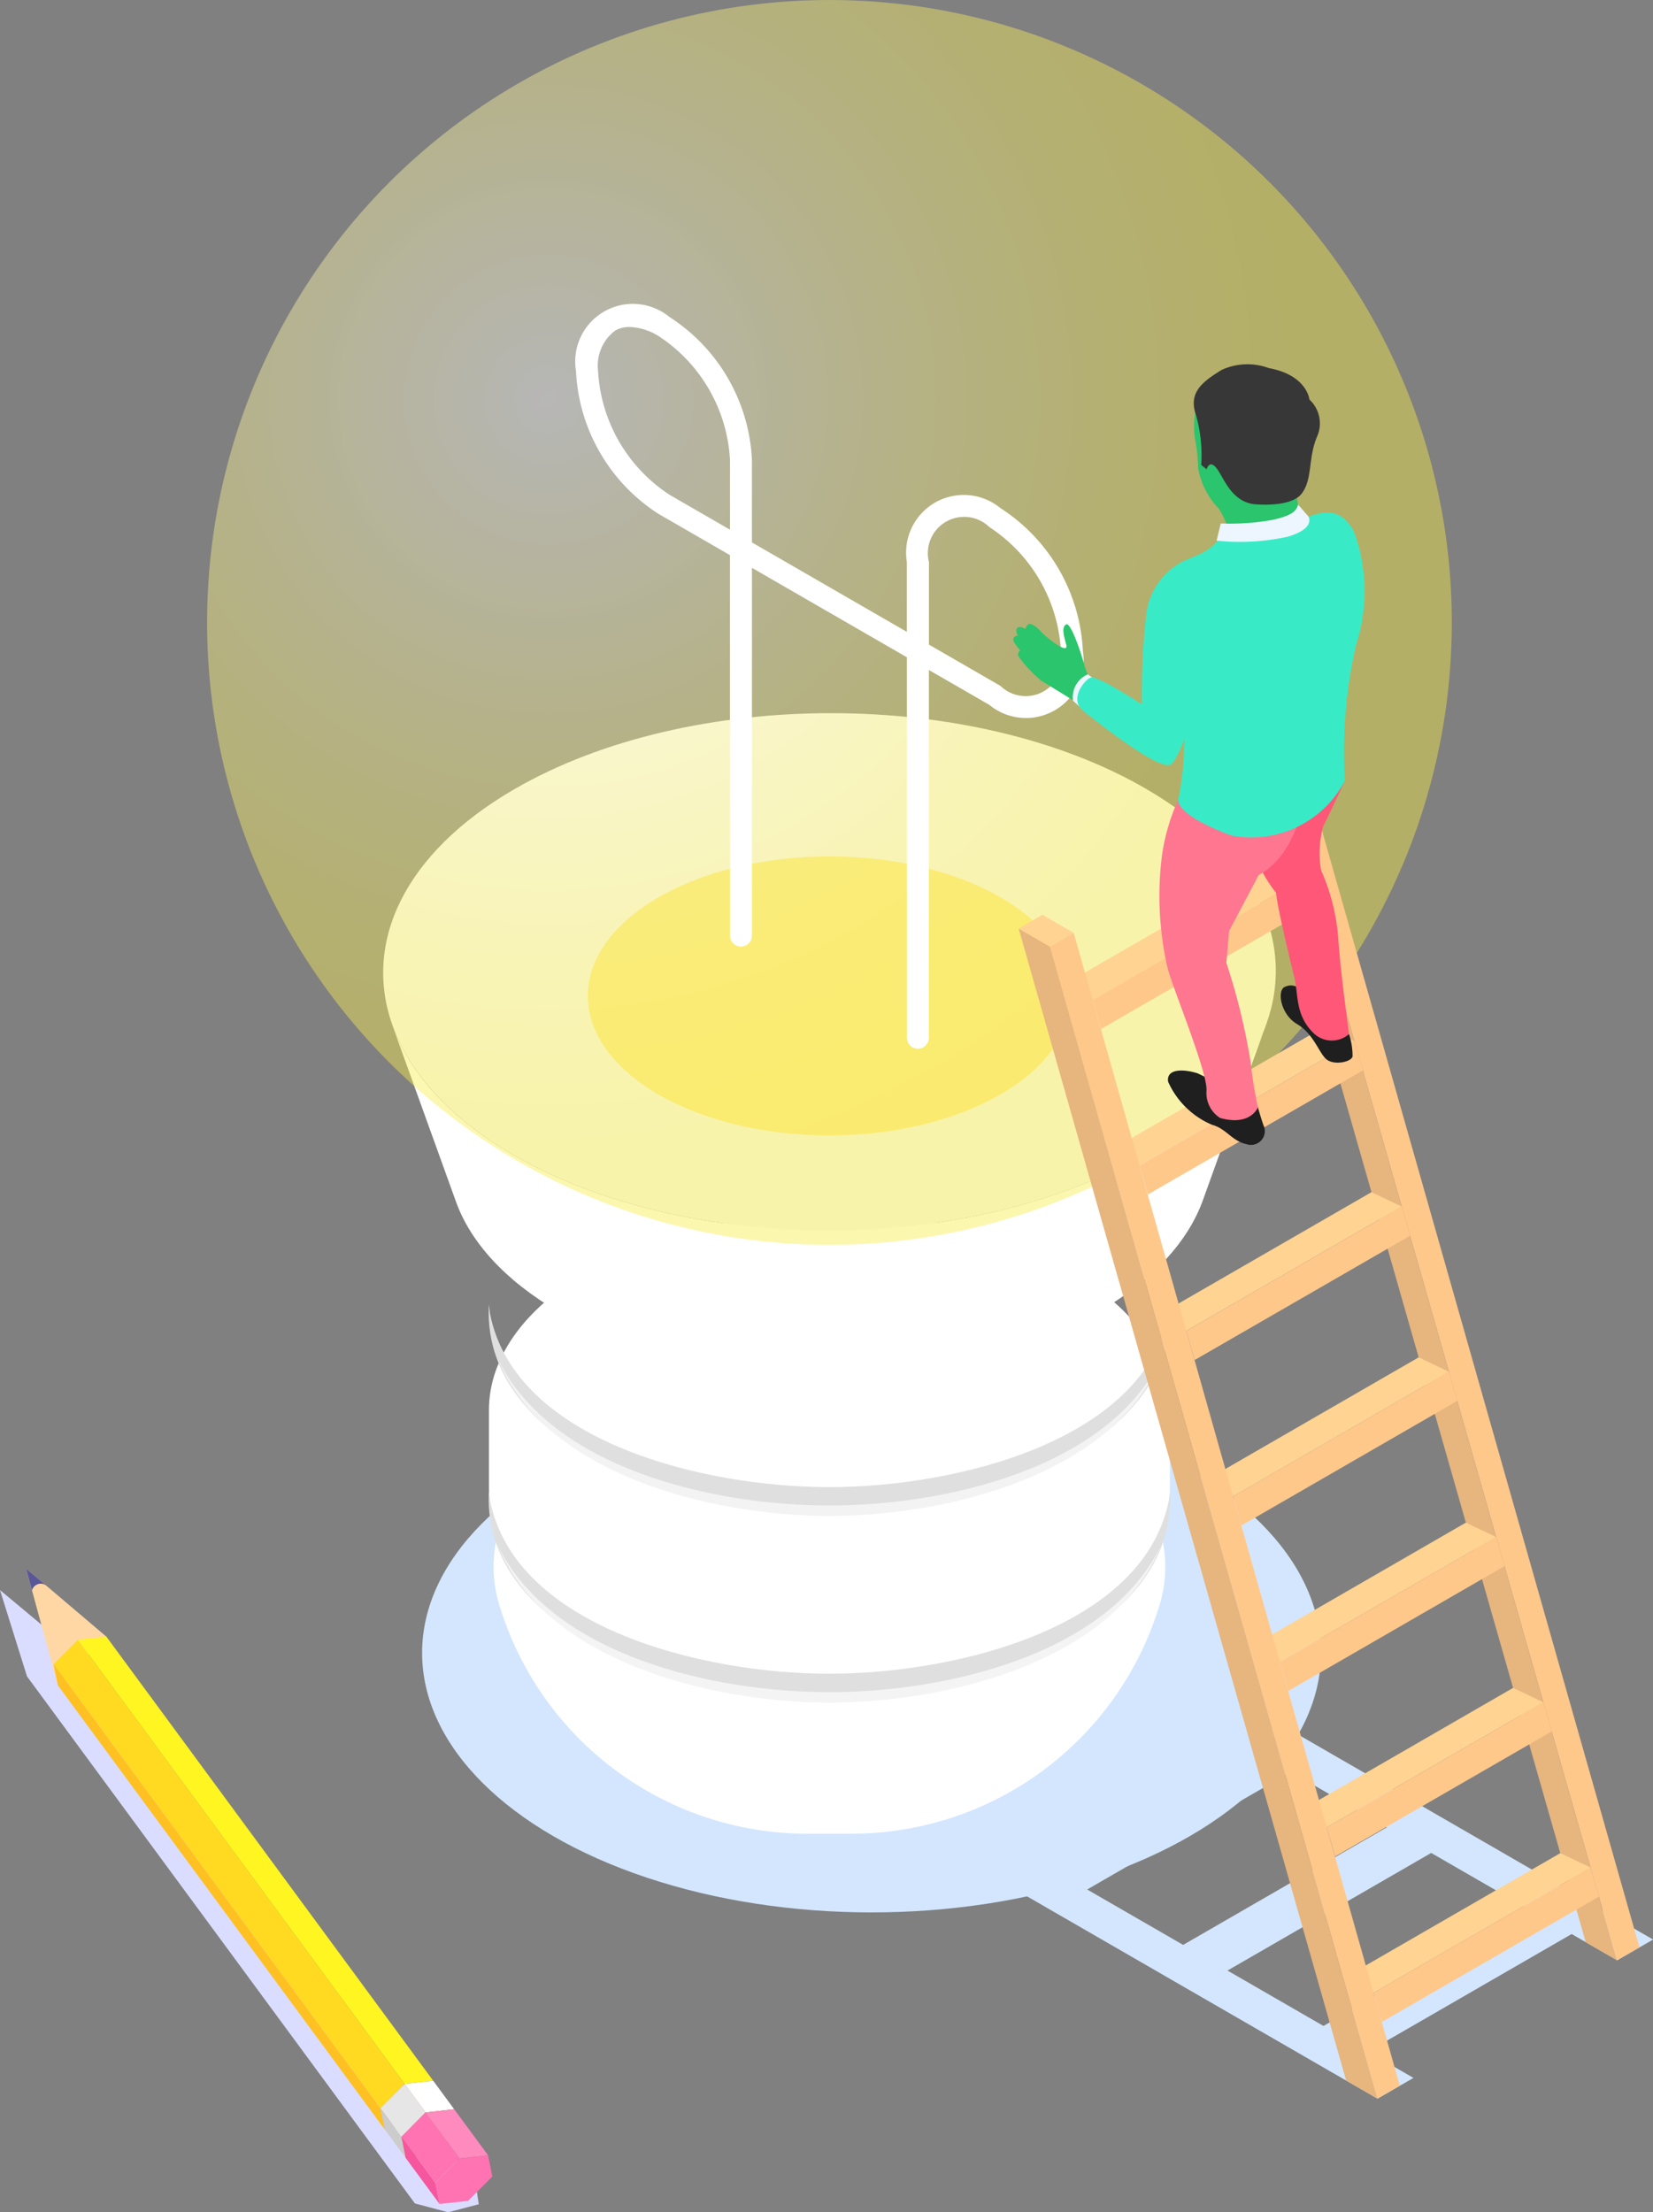 <svg xmlns="http://www.w3.org/2000/svg" xmlns:xlink="http://www.w3.org/1999/xlink" width="105.045" height="140.569" viewBox="0 0 105.045 140.569"><rect x="0" y="0" width="105.045" height="140.569" fill="#808080" stroke="none"/><defs><linearGradient id="a" x1="10.869" y1="0.5" x2="11.869" y2="0.5" gradientUnits="objectBoundingBox"><stop offset="0" stop-color="#fff"/><stop offset="0.356" stop-color="#fafafb"/><stop offset="0.724" stop-color="#eeeef0"/><stop offset="1" stop-color="#e0e1e4"/></linearGradient><linearGradient id="b" x1="10.716" y1="0.5" x2="11.716" y2="0.5" xlink:href="#a"/><linearGradient id="d" x1="8.28" y1="0.895" x2="9.072" y2="0.105" gradientUnits="objectBoundingBox"><stop offset="0" stop-color="#f8f8f8"/><stop offset="0.4" stop-color="#efefef"/><stop offset="1" stop-color="#d9d9d9"/></linearGradient><linearGradient id="e" x1="8.353" y1="0.5" x2="9.353" y2="0.5" gradientUnits="objectBoundingBox"><stop offset="0" stop-color="#fff"/><stop offset="0.531" stop-color="#eeeff0"/><stop offset="1" stop-color="#e6e7e9"/></linearGradient><radialGradient id="f" cx="0.273" cy="0.32" r="0.785" gradientTransform="translate(0)" gradientUnits="objectBoundingBox"><stop offset="0" stop-color="#fff"/><stop offset="0.099" stop-color="#fdfbdd"/><stop offset="0.276" stop-color="#fcf6a7"/><stop offset="0.441" stop-color="#faf27c"/><stop offset="0.589" stop-color="#f9ef5d"/><stop offset="0.714" stop-color="#f9ed4a"/><stop offset="0.802" stop-color="#f9ed44"/><stop offset="1" stop-color="#f9ed44"/></radialGradient></defs><g transform="translate(-1223.633 -225.603)"><ellipse cx="28.561" cy="16.49" rx="28.561" ry="16.49" transform="translate(1250.457 314.138)" fill="#d3e6fe"/><g transform="translate(1236.793 225.603)"><g transform="translate(17.896 65.044)"><path d="M1333.181,427.965a8.4,8.4,0,0,0-1.973-8.6,16.624,16.624,0,0,0-3.406-2.558c-8.556-4.939-22.477-4.939-31.033,0a16.417,16.417,0,0,0-3.421,2.568,8.4,8.4,0,0,0-1.957,8.589,20.451,20.451,0,0,0,19.539,14.267h2.711A20.45,20.45,0,0,0,1333.181,427.965Z" transform="translate(-1290.633 -390.76)" fill="url(#a)"/><path d="M1290.3,403.519l0,4.995c0,3.657,2.946,6.516,6.12,8.35,8.555,4.939,22.477,4.939,31.033,0,3.945-2.279,6.12-5.244,6.12-8.35l0-4.995c0-3.2-2.114-6.395-6.339-8.834-8.451-4.879-22.152-4.879-30.6,0C1292.411,397.124,1290.3,400.323,1290.3,403.519Z" transform="translate(-1290.284 -378.971)" fill="url(#b)"/><path d="M1290.282,428.918l.078.61c1.617,8.027,13.477,10.984,21.562,10.98s19.946-2.952,21.562-10.982l.078-.608.007.157c.335,8.907-12.574,13.192-21.648,13.24-8.977-.048-21.979-4.249-21.647-13.24Z" transform="translate(-1290.269 -399.203)" fill="#dfdfdf"/><path d="M1291.443,436.144l.059.128c3.391,6.881,13.621,9.274,21.047,9.264,7.349.006,17.638-2.352,21.047-9.265l.059-.128-.05.131c-3,7.266-13.388,9.908-21.056,9.933-7.744-.029-18.071-2.713-21.056-9.932Z" transform="translate(-1290.896 -403.061)" fill="#f4f4f4"/><path d="M1290.282,403.477l.078.61c1.621,8.043,13.475,10.984,21.562,10.98,8.066,0,19.945-2.945,21.562-10.982l.078-.608.007.157c.336,8.933-12.508,13.192-21.648,13.24-9.221-.05-21.976-4.342-21.647-13.24Z" transform="translate(-1290.269 -385.62)" fill="#dfdfdf"/><path d="M1291.443,410.7l.059.127c3.391,6.881,13.621,9.274,21.047,9.264,7.37.006,17.641-2.359,21.047-9.265l.059-.128-.05.131c-2.988,7.231-13.374,9.908-21.056,9.933-7.685-.029-18.062-2.691-21.056-9.932Z" transform="translate(-1290.896 -389.477)" fill="#f3f3f3"/><path d="M1290.3,377.656l0,4.995c0,3.657,2.946,6.516,6.12,8.351,8.555,4.939,22.477,4.939,31.033,0,3.945-2.279,6.12-5.245,6.12-8.351l0-4.995c0-3.2-2.114-6.395-6.339-8.835-8.451-4.879-22.152-4.879-30.6,0C1292.411,371.261,1290.3,374.459,1290.3,377.656Z" transform="translate(-1290.284 -365.162)" fill="url(#b)"/></g><g transform="translate(11.185 45.311)"><path d="M1332,342.576c-1.094,3.042-3.686,5.94-7.772,8.3-11.113,6.42-29.072,6.416-40.109,0-4.024-2.341-6.565-5.2-7.645-8.191-1.9-5.271.723-10.975,7.769-15.047,11.117-6.416,29.08-6.416,40.117,0C1331.341,331.7,1333.879,337.348,1332,342.576Z" transform="translate(-1275.869 -322.823)" fill="url(#d)"/><path d="M1332.683,365.206l-4.031,11.2c-.938,2.6-3.152,5.079-6.646,7.093-9.5,5.486-24.848,5.482-34.282,0-3.439-2-5.613-4.443-6.536-7l-4.032-11.182c1.08,3,3.621,5.849,7.645,8.191,11.037,6.416,29,6.42,40.109,0C1329,371.146,1331.589,368.248,1332.683,365.206Z" transform="translate(-1276.556 -345.453)" fill="url(#e)"/></g><circle cx="39.55" cy="39.55" r="39.55" transform="translate(0)" opacity="0.43" fill="url(#f)"/></g><ellipse cx="15.354" cy="8.864" rx="15.354" ry="8.864" transform="translate(1260.989 280.018)" fill="#fd0" opacity="0.34"/><g transform="translate(1260.236 244.98)"><path d="M1323.9,314.438a.7.7,0,0,1-.7-.7V289.565l-9.846-5.684v23.367a.7.7,0,1,1-1.4,0V283.073l-4.542-2.622a11.43,11.43,0,0,1-5.241-9.079,3.663,3.663,0,0,1,5.94-3.429,11.427,11.427,0,0,1,5.241,9.078v5.245l9.846,5.684v-4.437a3.664,3.664,0,0,1,5.941-3.43,11.429,11.429,0,0,1,5.242,9.078,3.664,3.664,0,0,1-5.941,3.429l-3.843-2.218v23.366A.7.7,0,0,1,1323.9,314.438Zm.7-25.68,4.542,2.623a2.307,2.307,0,0,0,3.844-2.219,10.055,10.055,0,0,0-4.543-7.868,2.307,2.307,0,0,0-3.843,2.219Zm-19.016-20.181a1.832,1.832,0,0,0-.928.233,2.79,2.79,0,0,0-1.083,2.561,10.055,10.055,0,0,0,4.542,7.868l3.843,2.219v-4.438a10.055,10.055,0,0,0-4.542-7.868A3.766,3.766,0,0,0,1305.581,268.577Z" transform="translate(-1302.171 -267.178)" fill="#fff"/></g><g transform="translate(1287.609 248.739)"><g transform="translate(0 26.249)"><path d="M1378.414,460.842,1360.9,470.953l2.824,1.631,6.1,3.52,2.824,1.631,6.1,3.52,2.825,1.631,2.891,1.669,2.284-1.319-2.891-1.669,12.944-7.473,2.891,1.669,2.284-1.319-23.556-13.6Zm-12.4,10.423,12.944-7.473,6.1,3.52-12.945,7.473Zm15.017,8.67-6.1-3.52,12.944-7.473,6.1,3.52Z" transform="translate(-1360.902 -400.591)" fill="#d3e6fe"/><g transform="translate(0.759)"><g transform="translate(15.14)"><path d="M1397,334.583l-1.988-1.148,20.9,73.151,1.988,1.148Z" transform="translate(-1395.017 -332.564)" fill="#e7b57e"/><path d="M1400.792,334.028l-1.51.872,20.9,73.151,1.422-.821Z" transform="translate(-1397.294 -332.88)" fill="#ffc88b"/><path d="M1397,333.585l1.51-.872-1.988-1.148-1.51.872Z" transform="translate(-1395.017 -331.565)" fill="#ffd392"/></g><g transform="translate(2.781 5.358)"><g transform="translate(17.847 63.004)"><path d="M1406.792,486.208l1.922.918,13.792-7.963-1.922-.918Z" transform="translate(-1406.792 -478.245)" fill="#ffd392"/><path d="M1410.917,488.178l.531,1.847,13.792-7.963-.531-1.847Z" transform="translate(-1408.995 -479.297)" fill="#ffc88b"/></g><g transform="translate(14.873 52.504)"><path d="M1400.41,463.662l1.922.918,13.767-7.948-1.922-.918Z" transform="translate(-1400.41 -455.714)" fill="#ffd392"/><path d="M1404.535,465.633l.531,1.847,13.767-7.948-.531-1.847Z" transform="translate(-1402.612 -456.766)" fill="#ffc88b"/></g><g transform="translate(11.898 42.003)"><path d="M1394.028,441.117l1.922.918,13.742-7.934-1.922-.918Z" transform="translate(-1394.028 -433.183)" fill="#ffd392"/><path d="M1398.152,443.087l.531,1.847L1412.425,437l-.531-1.847Z" transform="translate(-1396.23 -434.235)" fill="#ffc88b"/></g><g transform="translate(8.924 31.502)"><path d="M1387.645,418.572l1.922.918,13.716-7.919-1.922-.918Z" transform="translate(-1387.645 -410.653)" fill="#ffd392"/><path d="M1391.77,420.542l.531,1.847,13.717-7.919-.531-1.847Z" transform="translate(-1389.848 -411.705)" fill="#ffc88b"/></g><g transform="translate(5.949 21.001)"><path d="M1381.263,396.027l1.922.918,13.691-7.9-1.922-.918Z" transform="translate(-1381.263 -388.122)" fill="#ffd392"/><path d="M1385.388,398l.531,1.847,13.691-7.9-.531-1.847Z" transform="translate(-1383.466 -389.174)" fill="#ffc88b"/></g><g transform="translate(2.975 10.501)"><path d="M1374.881,373.482l1.922.918,13.666-7.89-1.922-.918Z" transform="translate(-1374.881 -365.592)" fill="#ffd392"/><path d="M1379.006,375.452l.531,1.847,13.666-7.89-.531-1.847Z" transform="translate(-1377.083 -366.644)" fill="#ffc88b"/></g><path d="M1368.5,350.937l1.922.918,13.641-7.875-1.922-.918Z" transform="translate(-1368.499 -343.061)" fill="#ffd392"/><path d="M1372.623,352.907l.531,1.847,13.641-7.875-.531-1.847Z" transform="translate(-1370.701 -344.113)" fill="#ffc88b"/></g><g transform="translate(0 8.741)"><path d="M1368.306,352.783l-1.51.872,20.81,73.2,1.422-.821Z" transform="translate(-1364.809 -351.636)" fill="#ffc88b"/><path d="M1364.519,353.34l-1.988-1.148,20.81,73.2,1.988,1.147Z" transform="translate(-1362.531 -351.32)" fill="#e7b57e"/><path d="M1364.519,352.341l1.51-.872-1.988-1.147-1.51.872Z" transform="translate(-1362.531 -350.321)" fill="#ffd392"/></g></g></g><g transform="translate(0.416)"><path d="M1366.925,314.344s-.332-.055-.636-1.144-.881-2.657-1.133-2.508-.22.5,0,1.269-1.365-.537-1.589-.8-.684-.628-.839-.463a.525.525,0,0,0-.162.288s-.35-.251-.519-.066.051.492.051.492a.268.268,0,0,0-.3.18c-.061.218.439.749.439.749a.329.329,0,0,0-.132.348,8.306,8.306,0,0,0,1.465,1.576c.3.179,2.164,1.333,2.164,1.333C1366.2,316.04,1367.392,314.787,1366.925,314.344Z" transform="translate(-1361.794 -294.151)" fill="#2ac56c"/><path d="M1402.6,363.044a4.561,4.561,0,0,1,.223,1.421c-.094.352-1.127.564-1.62.212s-.822-1.632-1.9-2.266-1.279-2.137-.8-2.36.892-.07,1.433.528S1402.6,363.044,1402.6,363.044Z" transform="translate(-1381.262 -320.473)" fill="#1f1f1f"/><path d="M1399.968,332.067s-.916,2.019-1.362,2.864a6.314,6.314,0,0,0-.141,2.818,12.937,12.937,0,0,1,1.08,4.2c.141,2.231.7,6.2.7,6.2a1.662,1.662,0,0,1-2.315-.113c-1.127-1.15-.894-2.4-1.176-3.53s-1.08-4.461-1.151-5.33a8.344,8.344,0,0,1-1.15-1.925,23.613,23.613,0,0,1-.611-3.006Z" transform="translate(-1378.904 -305.584)" fill="#ff5778"/><path d="M1388.6,373.883s.25.891.409,1.281a.879.879,0,0,1-1.127,1.068c-.951-.211-1.278-.986-2.2-1.234a5.336,5.336,0,0,1-2.787-2.736c-.125-.845.986-.814,1.878-.532A32.676,32.676,0,0,1,1388.6,373.883Z" transform="translate(-1373.056 -326.666)" fill="#1f1f1f"/><path d="M1390.738,335.25s-.54,3.005-2.747,4.2L1386.113,343l-.175,2.02a40.834,40.834,0,0,1,1.537,6.27,27.314,27.314,0,0,0,.47,2.912s-.447,1.221-2.4.681a1.876,1.876,0,0,1-.869-1.726c.094-1.174-2.278-6.845-2.489-7.878a20.409,20.409,0,0,1-.329-7.162,13.06,13.06,0,0,1,1.01-3.428Z" transform="translate(-1372.398 -306.982)" fill="#ff7690"/><path d="M1394.175,295.94a2.605,2.605,0,0,1,.622.921,11.1,11.1,0,0,1,.057,7.081,30.6,30.6,0,0,0-.7,8.594,6.713,6.713,0,0,1-7.185,3.475s-3.358-1.151-3.405-2.254a19.162,19.162,0,0,0,.29-5.854c-.313-3.475-.908-4.915-.908-6.794,0-1.467,0-1.95.754-2.427.212-.134,1.062-.469,1.281-.579a3.246,3.246,0,0,0,1.378-1.205l5.424-1.127C1393.022,295.3,1393.659,295.461,1394.175,295.94Z" transform="translate(-1373.085 -286.053)" fill="#38ebc6"/><path d="M1388.77,286.679a5.749,5.749,0,0,0-.751-1.828,4.918,4.918,0,0,1-1.315-2.567,12,12,0,0,0-.2-1.879,5.078,5.078,0,0,1,0-1.55c.063-.673,1.112-2.755,2.724-2.818s3.522.548,3.914,1.331,1.284,2.645-.156,6.716a2.778,2.778,0,0,0,.235,1.033A6.6,6.6,0,0,1,1388.77,286.679Z" transform="translate(-1374.954 -275.666)" fill="#2ac56c"/><path d="M1390.2,284.14s2.332.262,3.052-.658.4-2.3,1-3.663a2.064,2.064,0,0,0-.5-2.324s-.144-1.551-2.584-2a3.937,3.937,0,0,0-2.985.113c-1.236.756-2.128,1.437-1.647,2.845a9.323,9.323,0,0,1,.34,3.193l.341.282s.176-.658.634-.07S1388.753,283.929,1390.2,284.14Z" transform="translate(-1374.933 -275.244)" fill="#373737"/><path d="M1371.268,317.832l-.417-.294a1.578,1.578,0,0,0-.936,1.683l.546.483Z" transform="translate(-1366.117 -297.826)" fill="#edf5ff"/><path d="M1378.615,302.8a1.112,1.112,0,0,0-1.623-.551,4.354,4.354,0,0,0-2.091,3.254,44.857,44.857,0,0,0-.269,5.7s-2.895-1.9-3.26-1.705c-.3.061-1.441,1.348-.455,2.122,0,0,4.91,4,5.58,3.37s1.457-3.418,1.728-4.991C1378.437,308.763,1379.289,304.629,1378.615,302.8Z" transform="translate(-1366.454 -289.575)" fill="#38ebc6"/><path d="M1394.695,294.406l.634.728s.542.752-1.266,1.3a14.159,14.159,0,0,1-4.555.258l.27-1.092a15.3,15.3,0,0,0,3.264-.223C1394.438,295.076,1394.577,294.746,1394.695,294.406Z" transform="translate(-1376.591 -285.475)" fill="#edf5ff"/></g></g><g transform="translate(1223.632 325.263)"><path d="M1223.632,442.381l6.007,5.008,24.255,32.952.164,1.067-1.947.508-2.111-.56-24.651-33.49Z" transform="translate(-1223.632 -441.009)" fill="#daddff"/><g transform="translate(1.654)"><path d="M1232.286,443.768l-5.106-4.332,2.026,7.428Z" transform="translate(-1227.18 -439.436)" fill="#ffd7a4"/><path d="M1227.18,439.436l.38,1.393a.576.576,0,0,1,.882-.323Z" transform="translate(-1227.18 -439.436)" fill="#5a5799"/><path d="M1253.253,477.384l-1.54,1.548-20.771-28.22,1.54-1.548Z" transform="translate(-1229.188 -444.63)" fill="#ffda21"/><path d="M1256.83,476.951l-1.813.2-20.771-28.22,1.813-.2Z" transform="translate(-1230.953 -444.399)" fill="#fff521"/><path d="M1275.782,512.376l-.273-1.346,1.54-1.548,1.813-.2.273,1.346-1.54,1.548Z" transform="translate(-1252.984 -476.728)" fill="#bf8c60"/><path d="M1230.941,452.486l.273,1.346,20.771,28.22-.273-1.346Z" transform="translate(-1229.188 -446.404)" fill="#ffc021"/><path d="M1279.321,512.233c-.17.388-.8.454-.632.07S1279.489,511.849,1279.321,512.233Z" transform="translate(-1254.667 -478.168)" fill="#373737"/><g transform="translate(22.524 32.552)"><path d="M1278.381,511.523l-1.54,1.548-1.332-1.81,1.54-1.548Z" transform="translate(-1275.509 -509.511)" fill="#e6e6e6"/><path d="M1281.959,511.09l-1.813.2-1.332-1.81,1.813-.2Z" transform="translate(-1277.273 -509.28)" fill="#fff"/><path d="M1278.641,516.26l-.273-1.346,1.54-1.548,1.813-.2.273,1.346-1.54,1.548Z" transform="translate(-1277.035 -511.354)" fill="#bf8c60"/><path d="M1275.509,513.035l.273,1.346,1.332,1.81-.273-1.346Z" transform="translate(-1275.509 -511.285)" fill="#ccc"/></g><g transform="translate(23.857 34.362)"><path d="M1282.06,516.521l-1.54,1.548-2.152-2.924,1.54-1.548Z" transform="translate(-1278.368 -513.395)" fill="#ff73b2"/><path d="M1285.637,516.087l-1.813.2-2.152-2.924,1.813-.2Z" transform="translate(-1280.132 -513.164)" fill="#ff8abe"/><path d="M1283.258,522.533l-.273-1.346,1.54-1.548,1.813-.2.273,1.346-1.54,1.548Z" transform="translate(-1280.833 -516.513)" fill="#ff73b2"/><path d="M1278.368,516.919l.273,1.346,2.152,2.924-.273-1.346Z" transform="translate(-1278.368 -515.168)" fill="#f5569d"/></g></g></g></g></svg>